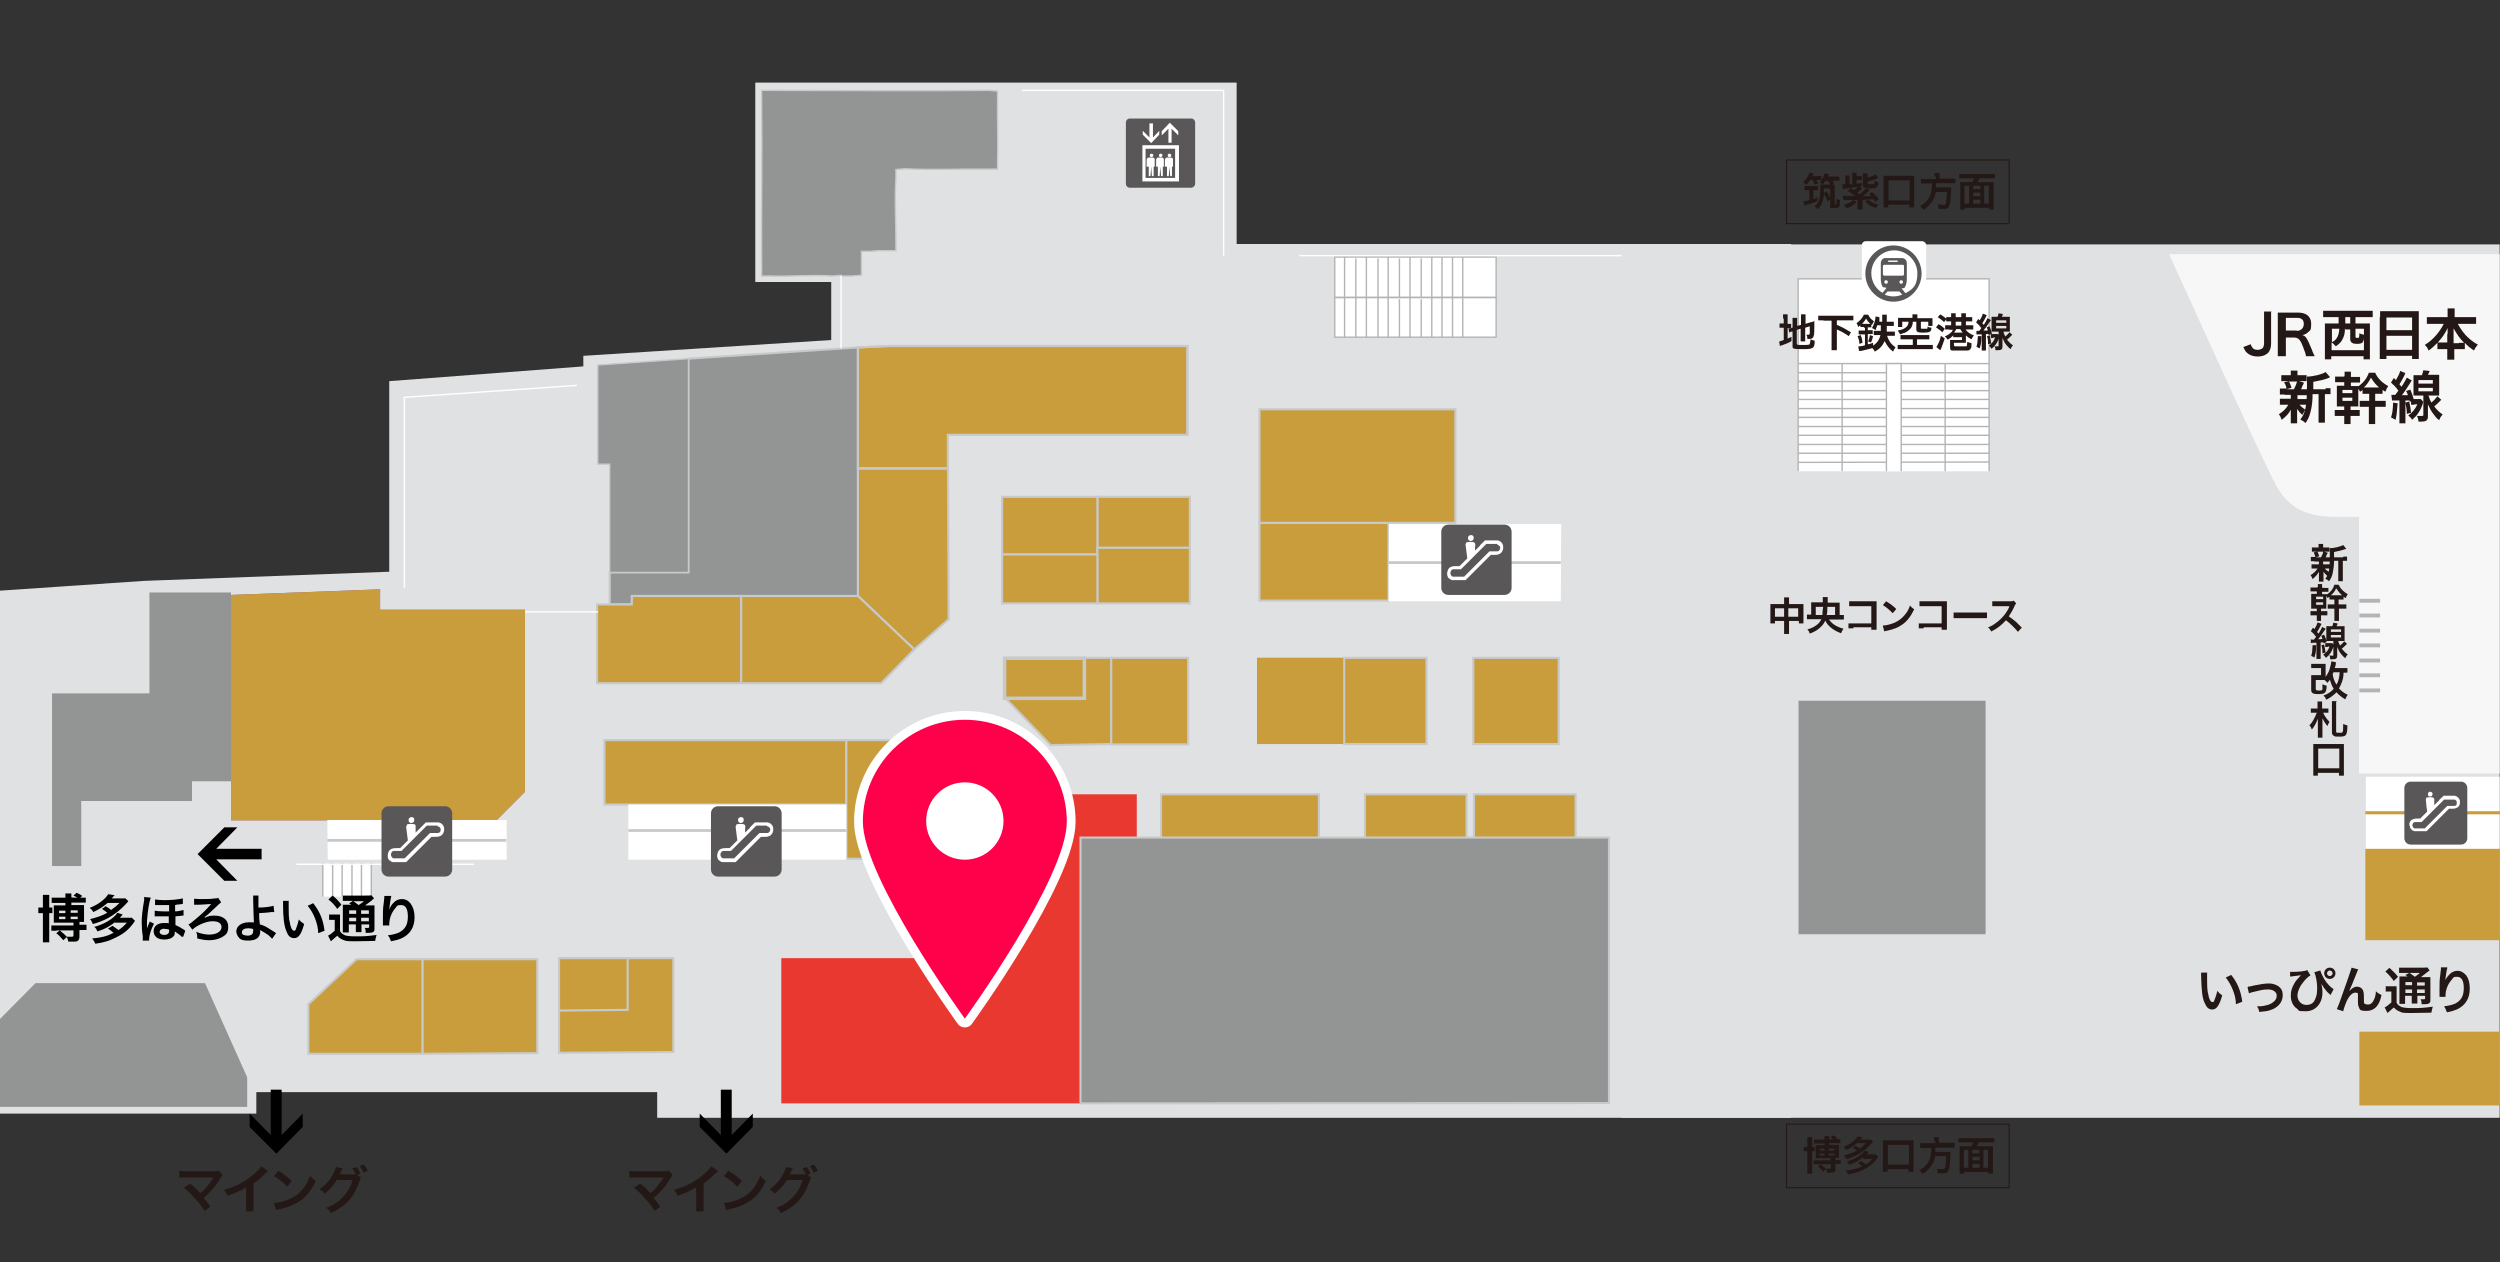 <?xml version="1.0" encoding="UTF-8"?>
<svg id="_ポインター_店名" xmlns="http://www.w3.org/2000/svg" xmlns:xlink="http://www.w3.org/1999/xlink" version="1.1" viewBox="0 0 711 359">
  <rect x="0" y="0" width="711" height="359" fill="#333333" stroke="none"/>
  <!-- Generator: Adobe Illustrator 29.2.1, SVG Export Plug-In . SVG Version: 2.1.0 Build 116)  -->
  <defs>
    <style>
      .st0, .st1, .st2, .st3, .st4, .st5, .st6, .st7 {
        fill: none;
      }

      .st1, .st2, .st8, .st9, .st10, .st6 {
        stroke: #c8c9ca;
      }

      .st1, .st8, .st9 {
        stroke-width: .6px;
      }

      .st2, .st11, .st4, .st7 {
        stroke-width: .4px;
      }

      .st3 {
        stroke: #231815;
        stroke-width: .3px;
      }

      .st8, .st10, .st12 {
        fill: #c99d3c;
      }

      .st11, .st4 {
        stroke: #b4b4b5;
      }

      .st11, .st13 {
        fill: #fff;
      }

      .st14 {
        fill: #895999;
      }

      .st15, .st9 {
        fill: #939494;
      }

      .st16 {
        clip-path: url(#clippath-1);
      }

      .st17 {
        fill: #231815;
      }

      .st5 {
        stroke-linecap: round;
        stroke-linejoin: round;
        stroke-width: 5px;
      }

      .st5, .st7 {
        stroke: #fff;
      }

      .st18 {
        fill: #dfe1e2;
      }

      .st19 {
        fill: #e8382f;
      }

      .st20 {
        fill: #f7f7f7;
      }

      .st6 {
        stroke-miterlimit: 10;
        stroke-width: .8px;
      }

      .st21 {
        fill: #b4b4b5;
      }

      .st22 {
        fill: #595757;
      }

      .st23 {
        clip-path: url(#clippath);
      }

      .st24 {
        fill: #ff004b;
      }
    </style>
    <clipPath id="clippath">
      <rect class="st0" width="710.9" height="359"/>
    </clipPath>
    <clipPath id="clippath-1">
      <rect class="st0" x="436.8" y="-9.2" width="419.1" height="368.2"/>
    </clipPath>
  </defs>
  <g class="st23">
    <g>
      <g>
        <polyline class="st18" points="-51.7 171.5 41 165.2 110.7 162.6 110.7 108.4 165.9 104.2 165.9 101.2 236.4 96.7 236.4 80.2 214.8 80.2 214.8 23.5 351.7 23.5 351.7 69.4 509.4 69.4 509.4 317.9 186.9 317.9 186.9 310.6 72.9 310.6 72.9 316.7 -46.5 316.7"/>
        <rect class="st13" x="379.6" y="73.1" width="45.9" height="22.9"/>
        <rect class="st12" x="358.2" y="148.7" width="36.7" height="22.1"/>
        <rect class="st1" x="358.2" y="148.7" width="36.7" height="22.1"/>
        <rect class="st12" x="358.2" y="116.4" width="55.7" height="32.3"/>
        <rect class="st1" x="358.2" y="116.4" width="55.7" height="32.3"/>
        <polyline class="st14" points="65.7 169.2 65.7 233.3 141.2 233.3 149.3 225.2 149.3 173.4 108.1 173.4 108.1 167.6 65.7 169.2"/>
        <polygon class="st12" points="65.7 169.2 65.7 233.3 141.2 233.3 149.3 225.2 149.3 173.4 108.1 173.4 108.1 167.6 65.7 169.2"/>
        <polygon class="st13" points="395 149 444 149 443.9 171 394.9 171 395 149"/>
        <path class="st15" d="M239.2,78.3l-2.5.2c-5.9-.4-11.8.2-17.7,0h-2.4v-2.5c-.1-15.9.2-31.9,0-47.8v-2.5h2.5c20.7,0,41.5.2,62.1,0l2.5.2v2.4c-.1,5.9.2,11.6,0,17.4v2.4h-2.6c-7.8-.1-15.7.3-23.7-.1l-2.6.2v2.5c-.4,5.9,0,12.1,0,18v2.6h-5c0,0-2.4.2-2.4.2h-2.4v6.8l-2.8.2h-2.8"/>
        <path class="st2" d="M239.2,78.3l-2.5.2c-5.9-.4-11.8.2-17.7,0h-2.4v-2.5c-.1-15.9.2-31.9,0-47.8v-2.5h2.5c20.7,0,41.5.2,62.1,0l2.5.2v2.4c-.1,5.9.2,11.6,0,17.4v2.4h-2.6c-7.8-.1-15.7.3-23.7-.1l-2.6.2v2.5c-.4,5.9,0,12.1,0,18v2.6h-5c0,0-2.4.2-2.4.2h-2.4v6.8l-2.8.2h-2.8c0,0,0,0,0,0l-.2-.2Z"/>
        <polyline class="st15" points="173.4 171.9 173.4 162.8 195.8 162.8 195.8 102 244 98.8 244 169.5 179.7 169.5 179.7 171.9 173.4 171.9"/>
        <polyline class="st1" points="173.4 171.9 173.4 162.8 195.8 162.8 195.8 102 244 98.8 244 169.5 179.7 169.5 179.7 171.9 173.4 171.9"/>
        <rect class="st14" x="357.5" y="187.1" width="24.9" height="24.5"/>
        <rect class="st12" x="357.5" y="187.1" width="24.9" height="24.5"/>
        <rect class="st12" x="382.3" y="187.1" width="23.4" height="24.5"/>
        <rect class="st1" x="382.3" y="187.1" width="23.4" height="24.5"/>
        <rect class="st12" x="419" y="187.1" width="24.3" height="24.5"/>
        <rect class="st1" x="419" y="187.1" width="24.3" height="24.5"/>
        <rect class="st12" x="316" y="187.1" width="21.9" height="24.6"/>
        <rect class="st1" x="316" y="187.1" width="21.9" height="24.6"/>
        <rect class="st12" x="312.1" y="141.3" width="26.3" height="14.5"/>
        <rect class="st1" x="312.1" y="141.3" width="26.3" height="14.5"/>
        <polyline class="st12" points="312.1 155.8 312.1 141.3 285 141.3 285 157.7 312.1 157.7 312.1 155.8"/>
        <polygon class="st1" points="312.1 155.8 312.1 141.3 285 141.3 285 157.7 312.1 157.7 312.1 155.8"/>
        <polyline class="st12" points="312.1 157.7 312.1 171.6 338.4 171.6 338.4 155.8 312.1 155.8 312.1 157.7"/>
        <polygon class="st1" points="312.1 157.7 312.1 171.6 338.4 171.6 338.4 155.8 312.1 155.8 312.1 157.7"/>
        <polyline class="st12" points="244 169.5 260 184.7 269.8 176.1 269.6 133.2 244 133.2 244 169.5"/>
        <polygon class="st8" points="244 169.5 260 184.7 269.8 176.1 269.6 133.2 244 133.2 244 169.5"/>
        <polyline class="st8" points="252.8 98.4 244 98.8 244 133.2 269.6 133.2 269.6 123.7 337.7 123.7 337.7 98.4 252.8 98.4"/>
        <polygon class="st1" points="252.8 98.4 244 98.8 244 133.2 269.6 133.2 269.6 123.7 337.7 123.7 337.7 98.4 252.8 98.4"/>
        <polyline class="st12" points="179.7 169.5 179.7 171.9 169.8 171.9 169.8 194.3 210.8 194.3 210.8 169.5 179.7 169.5"/>
        <polygon class="st1" points="179.7 169.5 179.7 171.9 169.8 171.9 169.8 194.3 210.8 194.3 210.8 169.5 179.7 169.5"/>
        <polyline class="st19" points="260 184.7 250.6 194.3 210.8 194.3 210.8 169.5 244 169.5 260 184.7"/>
        <polygon class="st8" points="260 184.7 250.6 194.3 210.8 194.3 210.8 169.5 244 169.5 260 184.7"/>
        <rect class="st12" x="171.9" y="210.5" width="68.8" height="18.3"/>
        <rect class="st1" x="171.9" y="210.5" width="68.8" height="18.3"/>
        <polyline class="st12" points="240.7 231.1 240.7 244.2 257.8 244.3 269.1 233.4 269.2 210.5 240.7 210.5 240.7 231.1"/>
        <polygon class="st1" points="240.7 231.1 240.7 244.2 257.8 244.3 269.1 233.4 269.2 210.5 240.7 210.5 240.7 231.1"/>
        <polyline class="st12" points="288.7 262.8 307.6 262.8 288.7 262.8 288.7 248.4 301.4 235.6 307.6 235.6 307.6 262.8"/>
        <polyline class="st8" points="288.7 262.8 307.6 262.8 288.7 262.8 288.7 248.4 301.4 235.6 307.6 235.6 307.6 262.8"/>
        <polyline class="st12" points="101.4 272.8 120.2 272.8 120.2 299.7 87.7 299.7 87.7 285.6 101.4 272.8"/>
        <polygon class="st1" points="101.4 272.8 120.2 272.8 120.2 299.7 87.7 299.7 87.7 285.6 101.4 272.8"/>
        <polyline class="st12" points="120.2 272.8 120.2 299.7 152.8 299.5 152.8 272.8 120.2 272.8"/>
        <polygon class="st1" points="120.2 272.8 120.2 299.7 152.8 299.5 152.8 272.8 120.2 272.8"/>
        <polygon class="st18" points="222.5 272.8 222 314.3 257.8 314.1 257.8 272.8 222.5 272.8"/>
        <polyline class="st12" points="316 187.1 316 211.6 298.8 211.9 286.1 198.7 308.3 198.7 308.3 187.1 316 187.1"/>
        <polygon class="st1" points="316 187.1 316 211.6 298.8 211.9 286.1 198.7 308.3 198.7 308.3 187.1 316 187.1"/>
        <rect class="st14" x="285.7" y="187.2" width="22.7" height="11.4"/>
        <rect class="st10" x="285.7" y="187.2" width="22.7" height="11.4"/>
        <rect class="st12" x="285" y="157.7" width="27.1" height="13.9"/>
        <rect class="st8" x="285" y="157.7" width="27.1" height="13.9"/>
        <path class="st6" d="M443.9,160h-49"/>
        <polyline class="st15" points="170 103.8 170 132 173.4 132 173.4 162.8 195.8 162.8 195.8 102 170 103.8"/>
        <polyline class="st2" points="170 103.8 170 132 173.4 132 173.4 162.8 195.8 162.8 195.8 102 170 103.8"/>
        <rect class="st13" x="178.7" y="228.8" width="62" height="15.7"/>
        <line class="st4" x1="407.2" y1="84.7" x2="407.2" y2="73"/>
        <line class="st4" x1="404.2" y1="84.7" x2="404.2" y2="73.5"/>
        <line class="st4" x1="416" y1="84.6" x2="416" y2="73.1"/>
        <line class="st4" x1="413.1" y1="84.6" x2="413.1" y2="73.1"/>
        <line class="st4" x1="410.1" y1="84.6" x2="410.1" y2="73.1"/>
        <rect class="st4" x="379.6" y="73.1" width="45.9" height="11.5"/>
        <line class="st4" x1="407.2" y1="96.1" x2="407.2" y2="84.5"/>
        <line class="st4" x1="404.2" y1="96" x2="404.2" y2="85.1"/>
        <line class="st4" x1="401" y1="84.7" x2="401" y2="73"/>
        <line class="st4" x1="398" y1="84.7" x2="398" y2="73.5"/>
        <line class="st4" x1="401" y1="96.1" x2="401" y2="84.5"/>
        <line class="st4" x1="398" y1="96" x2="398" y2="85.1"/>
        <line class="st4" x1="394.8" y1="84.7" x2="394.8" y2="73"/>
        <line class="st4" x1="391.9" y1="84.7" x2="391.9" y2="73.5"/>
        <line class="st4" x1="394.8" y1="96.1" x2="394.8" y2="84.5"/>
        <line class="st4" x1="391.9" y1="96" x2="391.9" y2="84.7"/>
        <line class="st4" x1="388.6" y1="84.7" x2="388.6" y2="73"/>
        <line class="st4" x1="385.6" y1="84.7" x2="385.6" y2="73.5"/>
        <line class="st4" x1="388.6" y1="96.1" x2="388.6" y2="84.5"/>
        <line class="st4" x1="385.6" y1="96" x2="385.6" y2="84.4"/>
        <line class="st4" x1="382.4" y1="84.7" x2="382.4" y2="73"/>
        <line class="st4" x1="382.4" y1="96.1" x2="382.4" y2="84.5"/>
        <line class="st4" x1="416" y1="96" x2="416" y2="84.6"/>
        <line class="st4" x1="413.1" y1="96" x2="413.1" y2="84.6"/>
        <line class="st4" x1="410.1" y1="96" x2="410.1" y2="84.6"/>
        <rect class="st4" x="379.6" y="84.6" width="45.9" height="11.3"/>
        <line class="st7" x1="507.6" y1="72.7" x2="369.5" y2="72.7"/>
        <line class="st7" x1="149.3" y1="174" x2="170.1" y2="174"/>
        <polyline class="st7" points="164.1 109.6 115 113 115 167.2"/>
        <line class="st7" x1="239.2" y1="78.4" x2="239.2" y2="99.1"/>
        <polyline class="st7" points="348 72.7 348 25.7 290.7 25.7"/>
        <path class="st6" d="M178.7,236.2h62"/>
        <path class="st6" d="M93.1,239h50.9"/>
        <g>
          <path class="st22" d="M220.3,229.3c1.1,0,2,.9,2,2v16c0,1.1-.9,2-2,2h-16.1c-1.1,0-2-.9-2-2v-16c0-1.1.9-2,2-2h16.1"/>
          <path class="st13" d="M210.4,232.5c-.3.1-.5.3-.5.6s0,.6.3.8c.2.2.4.2.7.1.3,0,.5-.2.6-.6v-.4c0-.3-.2-.5-.5-.6h-.6Z"/>
          <path class="st13" d="M213.3,235.4l-1.4,1.4v-.8c.1-.8.1-.9,0-1.2,0-.2-.2-.3-.4-.4-.3-.1-1.5-.1-1.8,0h-.2c-.1.2-.2.5-.3.7q0,.2.3,2.4l.2,1.5-1.1,1.1-1.1,1.1h-.9q-.9,0-1.2.1c-.4.1-.6.2-.9.5-.2.2-.2.3-.3.5-.2.5-.3,1-.2,1.5.1.4.2.7.5.9s.5.4.9.5h3.8l3.6-3.6,3.6-3.6h.9c.8,0,.9,0,1.1-.1.9-.2,1.3-.8,1.5-1.6v-.9c-.2-.8-.7-1.3-1.5-1.5h-3.7l-1.4,1.4h0ZM218.2,235c.3,0,.6.3.8.6.1.3.1.4,0,.6-.1.4-.3.6-.7.7h-2.3l-3.6,3.6-3.6,3.6h-3.3c-.6-.4-.8-1.1-.4-1.7.1-.2.3-.3.5-.4h2.3l3.6-3.6,3.6-3.6h3v.2Z"/>
        </g>
        <g>
          <path class="st22" d="M427.9,149.2c1.1,0,2,.9,2,2v16c0,1.1-.9,2-2,2h-16c-1.1,0-2-.9-2-2v-16c0-1.1.9-2,2-2h16"/>
          <path class="st13" d="M418,152.3c-.3.1-.5.3-.5.6s0,.6.3.8c.2.2.5.2.7.1.3,0,.5-.2.6-.6v-.4c0-.3-.2-.5-.5-.6h-.6Z"/>
          <path class="st13" d="M420.9,155.2c-.8.8-1.4,1.4-1.4,1.4v-.8c.1-.8.1-.9,0-1.2,0-.2-.2-.3-.4-.4-.3-.1-1.5-.1-1.8,0h-.2c-.1.2-.3.5-.3.7s0,.2.3,2.4l.2,1.5-1.1,1.1-1.1,1.1h-.9q-.9,0-1.2.1c-.4.1-.6.2-.9.5-.2.2-.2.3-.3.5-.2.5-.3,1-.2,1.5.1.4.2.7.5.9s.5.4.9.5h3.8l3.6-3.6,3.6-3.6h.9c.8,0,.9,0,1.1-.1.9-.2,1.3-.8,1.5-1.6v-.9c-.2-.8-.7-1.3-1.5-1.5h-3.7l-1.4,1.4h0ZM425.8,154.9c.3,0,.6.3.8.6.1.3.1.4,0,.6-.1.4-.3.6-.7.7h-2.3l-3.6,3.6-3.6,3.6h-3.3c-.6-.4-.8-1.1-.4-1.7.1-.2.3-.3.5-.4h2.3l3.6-3.6,3.6-3.6h3.1v.2Z"/>
        </g>
        <g>
          <path class="st22" d="M321.4,53.4c-.7,0-1.2-.5-1.2-1.2v-17.3c0-.7.5-1.2,1.2-1.2h17.3c.7,0,1.2.5,1.2,1.2v17.3c0,.7-.6,1.2-1.2,1.2h-17.3Z"/>
          <g>
            <path class="st13" d="M324.9,41.3v10.3h10.4v-10.3h-10.4ZM334.2,50.6h-8.4v-8.3h8.4v8.3Z"/>
            <polygon class="st13" points="329.7 38.3 329.7 37.2 327.9 39.1 327.9 35.1 326.9 35.1 326.9 39.1 325 37.2 325 38.3 327.4 40.7 329.7 38.3"/>
            <polygon class="st13" points="332.3 36.6 332.3 40.6 333.2 40.6 333.2 36.6 335.1 38.5 335.1 37.3 332.7 34.9 330.4 37.3 330.4 38.5 332.3 36.6"/>
            <path class="st13" d="M326.4,47.4h.3v2.7h.5l.2-2.7h0l.2,2.7h.5v-2.7h.3v-1.8c.1-.4-.1-.7-.5-.8h-1.2c-.4,0-.6.4-.6.8v1.8c.1,0,0,0,0,0h.3Z"/>
            <path class="st13" d="M327.5,44.7c.2,0,.5-.2.5-.5s-.2-.5-.5-.5-.5.2-.5.5.2.5.5.5Z"/>
            <path class="st13" d="M329,47.4h.3v2.7h.5l.2-2.7h0l.2,2.7h.5v-2.7h.3v-1.8c.1-.4-.1-.7-.5-.8h-1.1c-.4,0-.6.4-.6.8v1.8s0,0,0,0h.2Z"/>
            <path class="st13" d="M330.1,44.7c.2,0,.5-.2.5-.5s-.2-.5-.5-.5-.5.2-.5.5.2.5.5.5Z"/>
            <path class="st13" d="M331.6,47.4h.3v2.7h.5l.2-2.7h0l.2,2.7h.5v-2.7h.3v-1.8c.1-.4-.1-.7-.5-.8h-1.2c-.4,0-.6.4-.6.8v1.8c0,0,.1,0,.1,0h.2Z"/>
            <path class="st13" d="M332.6,44.7c.3,0,.5-.2.5-.5s-.2-.5-.5-.5-.5.2-.5.5.2.5.5.5Z"/>
          </g>
        </g>
        <g class="st16">
          <g>
            <polygon class="st18" points="842.3 317.9 875 317.9 1240.1 317.9 1239.9 86.6 1183.8 86.6 1183.8 94.3 1132.7 94.3 1132.7 86.6 884.7 86.6 846.1 86.6 846.1 11.2 718.2 11.2 718.2 49.9 718.2 69.5 461.2 69.5 461.2 317.9 671.8 317.9 842.3 317.9"/>
            <rect class="st13" x="511.4" y="79.3" width="54.3" height="54.7"/>
            <polyline class="st11" points="511.4 134 511.4 79.3 565.7 79.3 565.7 134"/>
            <line class="st4" x1="565.7" y1="131.4" x2="511.4" y2="131.5"/>
            <line class="st4" x1="565.7" y1="128.9" x2="511.4" y2="128.9"/>
            <line class="st4" x1="565.7" y1="126.4" x2="511.4" y2="126.4"/>
            <line class="st4" x1="565.7" y1="123.8" x2="511.4" y2="123.8"/>
            <line class="st4" x1="565.7" y1="118.7" x2="511.4" y2="118.7"/>
            <line class="st4" x1="565.7" y1="116.2" x2="511.4" y2="116.2"/>
            <line class="st4" x1="565.7" y1="113.6" x2="511.4" y2="113.6"/>
            <line class="st4" x1="565.7" y1="111.1" x2="511.4" y2="111.1"/>
            <line class="st4" x1="565.7" y1="108.5" x2="511.4" y2="108.5"/>
            <line class="st4" x1="565.7" y1="106" x2="511.4" y2="106"/>
            <line class="st4" x1="565.7" y1="103.4" x2="511.4" y2="103.4"/>
            <line class="st4" x1="523.9" y1="134" x2="523.9" y2="103.4"/>
            <line class="st4" x1="553.2" y1="134" x2="553.2" y2="103.4"/>
            <line class="st4" x1="565.6" y1="121.3" x2="511.3" y2="121.3"/>
            <polyline class="st11" points="540.7 134 540.7 103.4 536.5 103.4 536.5 134"/>
            <rect class="st12" x="672.7" y="221" width="96.2" height="46.4"/>
            <g>
              <rect class="st13" x="672.7" y="231.6" width="39.4" height="9.8"/>
              <rect class="st13" x="672.7" y="220.9" width="39.4" height="9.8"/>
            </g>
            <path class="st20" d="M843.4,220h-172.5v-73h-5.6c-2.3,0-5.7,0-9-1.1s-6.6-3.4-9-7.9c-2.7-5.1-10.3-21.5-17.2-36.7s-13.2-29-13.2-29h103.6V13.3h122.9v206.7Z"/>
            <rect class="st15" x="511.5" y="199.3" width="53.2" height="66.4"/>
            <rect class="st12" x="671" y="293.4" width="170.5" height="21"/>
            <g>
              <rect class="st21" x="671" y="170.3" width="5.9" height="1.1"/>
              <rect class="st21" x="671" y="174.5" width="5.9" height="1.1"/>
              <rect class="st21" x="671" y="178.8" width="5.9" height="1.1"/>
              <rect class="st21" x="671" y="183" width="5.9" height="1.1"/>
              <rect class="st21" x="671" y="187.3" width="5.9" height="1.1"/>
              <rect class="st21" x="671" y="191.5" width="5.9" height="1.1"/>
              <rect class="st21" x="671" y="195.8" width="5.9" height="1.1"/>
            </g>
            <g>
              <g>
                <path class="st17" d="M514,324.5v-1.1h1.4v2.8h.7v1.2h-.7v6.4h-1.4v-6.4h-1v-1.2h1v-1.6h0ZM517,331.1h-1.2v-1.1h4.8v-.6h-4.2v-3.7h2.5v-.5h-3v-1.1h3v-1h1.3v.9h1.3c-.2-.1-.4-.2-.9-.5l.7-.6c.5.2.8.4,1.2.7l-.4.4h1.3v1.1h-3.2v.5h2.8v3.7h-1v.6h1.5v1.1h-1.5v1.4c0,.5,0,.8-.4.9-.3.1-.5.2-1.2.2h-.8c0-.4,0-.6-.3-1l-.8.7c-.6-.7-.9-1-1.5-1.5l.8-.6h-.8ZM517.5,326.7v.5h1.4v-.5h-1.4ZM517.5,328.1v.5h1.4v-.5h-1.4ZM517.8,331.1c.7.6.9.8,1.5,1.3h1c.3,0,.4,0,.4-.2v-1.1h-2.9ZM520.1,327.2h1.6v-.5h-1.6v.5ZM520.1,328.6h1.6v-.5h-1.6v.5Z"/>
                <path class="st17" d="M527.7,325.8c.5.3.8.5,1.2.8.9-.6,1.3-1,1.8-1.5h-2.6c-1,.9-1.9,1.5-3.1,2-.2-.4-.4-.6-.7-.9,1.2-.5,2.2-1.1,3-1.8.5-.5.8-.8,1-1.2l1.4.2c-.3.3-.3.4-.6.7h3l.6.6c-.7.8-1,1.1-1.4,1.5-1.8,1.7-3.7,2.8-6.3,3.5,0-.4-.3-.7-.6-1.1,1.5-.4,2.7-.8,3.7-1.4-.3-.3-.7-.5-1.2-.8l.9-.6h-.1ZM529.8,329.2c-.8.6-1.2.8-1.8,1.2-.8.4-1.3.6-2.1.9-.2-.5-.3-.7-.7-1,2.2-.5,4.3-1.8,5.1-3.1l1.2.4c-.3.3-.3.4-.6.7h2.6l.7.7q-.2.2-.4.5c-1,1.4-2.1,2.3-3.9,3.2-1.3.6-2.4,1-4.3,1.3-.2-.5-.3-.7-.7-1.1,2-.2,3.4-.6,4.7-1.2-.4-.4-.7-.6-1.2-.9l1-.6c.6.4.8.6,1.3,1,.7-.4,1.1-.8,1.8-1.6h-2.6v-.4Z"/>
                <path class="st17" d="M535.5,333.3v-9h8.7v9h-1.4v-.8h-6v.8h-1.4.1ZM536.9,331.2h6v-5.6h-6v5.6Z"/>
                <path class="st17" d="M550,324.3v-.9h1.4v1.6h4.5v1.4h-5.5v1.2h4.3v.9c0,1.7-.2,3.1-.4,3.9-.3,1.1-.6,1.3-1.7,1.3h-1.5c0-.5,0-.9-.3-1.3.7.1,1.2.1,1.7.1s.6-.1.8-.9c0-.7.2-1.4.2-2.8h-3.1c-.5,2.2-1.5,3.7-3.6,5.1-.3-.5-.5-.7-.9-1.1,1-.6,1.5-1,2-1.6,1-1.1,1.3-2.5,1.4-4.7h-3.2v-1.4h4.3v-.7h-.4Z"/>
                <path class="st17" d="M560.7,326c.2-.4.4-.7.5-1.1h-4.2v-1.2h10.2v1.2h-4.5c0,.4-.3.8-.5,1.1h4.6v7.8h-1.3v-.5h-6.9v.5h-1.3v-7.8h3.4ZM559.8,327h-1.3v5.1h1.3v-5.1ZM560.9,328h2v-1h-2v1ZM563,329h-2v1h2v-1ZM563,332.1v-1.1h-2v1.1h2ZM564.1,332.1h1.3v-5.1h-1.3v5.1Z"/>
              </g>
              <rect class="st3" x="508.1" y="319.7" width="63.3" height="18.1"/>
            </g>
            <g>
              <path class="st17" d="M514.8,51.2c-.4.6-.6.9-1.1,1.4-.4-.4-.5-.5-.9-.8.5-.5.8-.8,1.1-1.2.3-.5.5-.9.7-1.5l1.2.2c-.2.4-.2.5-.4.8h2.6v1.1h-1.4c.2.3.3.6.5,1l-1.1.3c0-.5-.3-.9-.5-1.3h-.7ZM514.2,54.1h-1v-1.2h3.8v1.2h-1.3v2.5c.4,0,.6-.2,1.2-.5v1.1c-1.1.5-1.9.7-2.9,1-.4,0-.5.2-.8.3l-.3-1.3c.5,0,.8,0,1.7-.3v-2.8h-.4ZM519.7,57.4c-.2-.9-.5-1.5-1-2.3,0,1-.2,1.7-.4,2.3-.3.9-.7,1.5-1.3,2.1-.4-.4-.6-.5-1-.8.7-.5,1-1,1.3-1.7.3-.8.4-2,.4-3.5s0-.7,0-1h4.1v5.5q0,.2.2.2c.2,0,.3,0,.3-.2v-1.5c.4.2.6.3,1,.4,0,2.1-.2,2.3-1.6,2.3s-1.2,0-1.2-.8v-1.7l-.8.6h0ZM519.2,51.3c-.3.5-.4.7-.8,1.2-.3-.3-.5-.4-.9-.6.5-.5.7-.9,1-1.4.2-.4.3-.7.4-1.2l1.2.2c0,.3-.2.6-.3.7h3.3v1.2h-1.9c.2.3.3.5.4.9l-1.1.3c0-.4-.3-.8-.5-1.1h-.8v-.2ZM520.5,53.6h-1.8v1.3l.8-.5c.5.7.8,1.3,1,2v-2.8h0Z"/>
              <path class="st17" d="M531.8,54s-.3.3-.5.5c-.5.5-1.1.9-1.6,1.3,1,0,1.8,0,2.5,0-.2-.2-.3-.3-.6-.6l.8-.6c.7.6,1.3,1.2,1.9,2l-1,.8c-.2-.3-.3-.5-.4-.7-1,0-2.1,0-3.2.2v2.7h-1.4v-2.7h-4l-.2-1.2h3.5c-1-.7-1.5-1.1-2.2-1.4l1-.8c.5.3.6.4.9.6.4-.3.7-.7,1-1-1.2.2-2.2.4-3.7.6h-.5l-.2-1.3h.9v-2.5h1.2v2.5h.8v-3.3h1.2v1h1.5v1.1h-1.5v1c.5,0,.8,0,1.5-.2v1h-.6c0,0,.7.6.7.6-.6.6-.9.8-1.4,1.2.2.2.3.2.6.5.8-.6,1.3-1.1,1.9-1.8l1.1.6h0ZM528,57.5c-.8.8-1.6,1.3-2.8,1.8-.3-.5-.4-.6-.8-1,1.2-.4,2-.8,2.6-1.4l1,.5h0ZM531.1,52.1c0,.3,0,.3.9.3s1,0,1.1-.2v-.8c.4.2.6.3,1.1.4,0,.8-.2,1.2-.4,1.4-.3.3-.8.4-2,.4s-2-.2-2-.8v-3.5h1.3v1.2c.9-.2,1.6-.5,2.3-.9l.8,1c-1.1.5-1.8.7-3,1v.7h0v-.2ZM531.4,56.8c.8.8,1.5,1.1,2.8,1.4-.4.4-.6.7-.7,1-1.3-.5-1.9-.8-3-1.9l1-.6h0Z"/>
              <path class="st17" d="M535.7,59v-9h8.7v9h-1.4v-.8h-6v.8h-1.4.1ZM537.1,57h6v-5.7h-6v5.7Z"/>
              <path class="st17" d="M550.2,50.1v-.9h1.4v1.6h4.5v1.3h-5.5v1.2h4.3v.9c0,1.7-.2,3.1-.4,3.9-.3,1.1-.6,1.3-1.7,1.3h-1.5c0-.5,0-.9-.3-1.3.7,0,1.2.2,1.7.2s.6,0,.8-.9c0-.7.2-1.4.2-2.8h-3.1c-.5,2.2-1.5,3.7-3.6,5.1-.3-.5-.5-.7-.9-1.1,1-.6,1.5-1,2-1.7,1-1.2,1.3-2.5,1.4-4.7h-3.2v-1.3h4.3v-.7h-.4Z"/>
              <path class="st17" d="M560.9,51.8c.2-.3.4-.7.5-1.1h-4.2v-1.2h10.2v1.2h-4.5c0,.4-.3.8-.5,1.1h4.6v7.8h-1.3v-.5h-6.9v.5h-1.3v-7.8h3.4ZM560,52.8h-1.3v5.1h1.3v-5.1ZM561.2,53.8h2v-1h-2v1ZM563.2,54.8h-2v1h2v-1ZM563.2,57.9v-1.1h-2v1.1h2ZM564.3,57.9h1.3v-5.1h-1.3v5.1Z"/>
            </g>
            <rect class="st3" x="508.1" y="45.5" width="63.3" height="18.1"/>
            <g>
              <path class="st17" d="M627.7,276.5c0,.5,0,1.2,0,2.2s0,3,.3,3.9c.2,1.5.7,2.4,1.2,2.4s.4-.2.6-.6c.3-.8.6-1.6.8-2.6.5.6.7.8,1.4,1.3-.8,2.8-1.6,4-2.8,4s-1.7-.7-2.3-2.1-.8-3.5-.9-7.5v-.9h2-.2ZM634.5,277.2c1.8,2.2,2.8,4.6,3.2,7.7l-1.8.7c0-1.4-.4-2.9-.9-4.1-.5-1.3-1.2-2.5-2-3.5l1.5-.7h0Z"/>
              <path class="st17" d="M639.4,280.6c.3,0,.8-.1,1.5-.3,2-.4,3.2-.6,4.4-.6s2.7.5,3.4,1.5c.4.5.5,1.1.5,1.9,0,1.9-1.3,3.5-3.6,4.2-.9.3-1.2.3-3.1.5,0-.7-.3-1-.6-1.6h.2c.5,0,1.3,0,2-.2,1.1-.2,1.8-.5,2.4-1,.7-.5,1-1.1,1-1.9s-.8-1.7-2.4-1.7-2.1.2-3.8.6c-.9.2-1.2.3-1.7.5l-.4-1.7h0l.2-.2Z"/>
              <path class="st17" d="M651.4,276.4h.7c1.7,0,3.5-.2,4.1-.5l.9,1.5c-.7.4-1.2.9-1.8,1.6-1.2,1.4-1.9,2.9-1.9,4.2s1,2.6,2.5,2.6,2.2-.7,2.6-1.8c.4-.9.5-1.8.5-3.1s-.3-3.3-.8-4.4l1.7-.5c.2.8.7,1.7,1.2,2.6.7,1.1,1.8,2.3,2.6,2.7l-.9,1.7q0-.1-.3-.3c-.6-.5-1.1-1.1-1.6-1.8,0,0-.3-.5-.7-1.1.2,1,.3,1.5.3,2.5,0,3.1-2,5.3-4.7,5.3s-1.8-.2-2.5-.7c-1.1-.7-1.8-2.1-1.8-3.7s.4-2.4,1-3.5c.3-.6.9-1.3,1.5-1.9,0,0,0-.1.2-.2l.2-.2h-.4c-.6.1-.8.1-2.3.3h-.4v-1.7h0v.4ZM664.2,276.8c0,.9-.7,1.6-1.6,1.6s-1.6-.7-1.6-1.6.7-1.6,1.6-1.6,1.6.7,1.6,1.6ZM661.8,276.8c0,.5.4.8.8.8s.8-.4.8-.8-.4-.8-.8-.8-.8.4-.8.8Z"/>
              <path class="st17" d="M668.2,281.8l.3-.3c.5-.5,1.2-.9,1.8-.9s1.3.3,1.6.8.4,1,.4,2.6,0,1.3.3,1.5c.2.1.4.2.8.2.8,0,1.4-.5,1.8-1.5.3-.6.5-1.5.5-2.3.5.5.7.6,1.6,1.1-.6,3-2,4.5-4.2,4.5s-1.9-.4-2.3-1.2c-.2-.4-.2-.9-.2-1.6h0v-1.2c0-.5,0-.7,0-.9,0-.2-.4-.3-.7-.3-.8,0-1.6.7-2.3,2-.4.8-1,2.4-1.2,3.3l-1.8-.6c.2-.4.3-.8.8-2,2.2-6.1,3.3-9.4,3.4-9.8l1.9.5c-.2.4-.3.5-.7,1.6-.8,2.1-1.5,3.7-1.8,4.3h0v.2Z"/>
              <path class="st17" d="M678.4,280.5h3.2v4.7c.2.4.4.6.7.8.3.2.5.3.7.4.7.2,1.5.3,2.9.3,2.3,0,3.1,0,6-.4-.2.5-.3,1.1-.4,1.7-1.9,0-3.3.1-5.8.1s-2.6-.1-3.2-.4c-.7-.3-1.1-.5-1.7-1.2,0,.1-.2.2-.2.2-.3.3-.9.8-1.6,1.4l-.8-1.6c.5-.2,1.2-.8,1.9-1.4v-3.1h-1.6v-1.6h0ZM679.5,275.2c1,.9,1.8,1.7,2.5,2.6l-1.2,1.2c-.8-1.1-1.4-1.8-2.4-2.7l1.2-1.1h0ZM685.3,278.1q-.8-.5-1.2-.8l1.1-.6h-2.9v-1.5h6.4c.9,0,1.4,0,1.6-.1l.7.9c-.2.1-.3.2-.7.5-.6.5-1.3,1-1.8,1.4h2.7v6.1c0,.8,0,1.1-.3,1.3-.3.2-.6.3-1.5.3s-.4,0-.7,0c0-.6,0-.9-.3-1.4h1q.3,0,.3-.4v-.6h-2.2v2.2h-1.6v-2.2h-1.9v2.3h-1.6v-7.8h2.7l.2.4ZM684.1,279.3v.9h1.9v-.9h-1.9ZM684.1,282.4h1.9v-1h-1.9v1ZM685.3,276.7c.5.4.7.5,1.5,1.1q1-.7,1.4-1.1h-2.9ZM687.4,280.3h2.2v-.9h-2.2v.9ZM689.6,281.4h-2.2v1h2.2v-1Z"/>
              <path class="st17" d="M696,275.4c-.2.5-.2.9-.5,2.8,0,.6-.2,1.1-.2,1.4h0v-.3c0-.5.5-1.2.9-1.7.8-1,1.7-1.5,2.7-1.5s1.8.5,2.5,1.3c.7,1,1,2.1,1,3.8,0,2.8-1.3,4.8-3.7,5.9-.7.3-1.7.6-2.8.8-.3-.8-.4-1.1-.8-1.7,1.4-.2,2.3-.4,3.2-.8,1.7-.9,2.4-2.2,2.4-4.4s-.7-3.2-1.9-3.2-1,.2-1.5.8c-1.1,1.2-1.8,2.9-1.8,4.6v.3h-1.7v-2.3c0-1.2,0-2.8.2-3.8l.2-1.8v-.5h1.8c0,.1,0,.3,0,.3Z"/>
            </g>
            <g>
              <path class="st17" d="M645.9,88.7c0,.6,0,1.1,0,2v7c0,1.1-.3,2-.8,2.6-.7.7-1.7,1.1-3,1.1s-2.4-.4-3.2-1.2c-.4-.4-.5-.7-.9-1.5l2.1-.8c.2.7.5,1,.8,1.3.3.2.8.3,1.2.3s1.1-.2,1.4-.5c.2-.3.4-.7.4-1.4v-7c0-.9,0-1.4,0-2h2.4-.2Z"/>
              <path class="st17" d="M655.8,101.2c0-.4-.3-1.2-.8-2.5-.8-2.2-1.4-2.7-2.6-2.7h-2.3v3.2c0,.9,0,1.4,0,2.1h-2.3c0-.7,0-1.1,0-2v-8.4c0-.8,0-1.3,0-2h5.8c2.4,0,3.7,1.2,3.7,3.2s-.3,1.8-.8,2.3c-.4.4-.8.7-1.7.9,1,.3,1.3.8,2.8,4.4,0,.3.5,1.1.7,1.6h-2.6ZM653.2,94.1c.6,0,1.1-.2,1.5-.6.3-.3.5-.8.5-1.4,0-1.1-.6-1.7-1.9-1.7h-3.2v3.6h3.1Z"/>
              <path class="st17" d="M662.5,90.2h-1.8v-1.8h14.1v1.8h-4.9v1.8h4.1v10.2h-1.8v-.9h-9.2v.9h-1.8v-10.2h3.9v-1.8h-2.9.3ZM666.9,93.5c0,1.5-.3,2.2-.7,3s-.8,1.2-1.9,2c-.4-.5-.7-.8-1.2-1.1v2.2h9.2v-4.1.3c0,.6,0,.9-.2,1.2-.2.6-.7.8-1.8.8s-1.9-.3-1.9-1.4v-2.7h-1.4v-.2ZM663.2,93.5v3.8c.7-.3,1.1-.7,1.4-1.2.4-.6.6-1.3.7-2.6h-2.2,0ZM667,91.1v.9h1.4v-1.8h-1.4v.9ZM669.9,95.8q0,.3.5.3c.5,0,.6,0,.6-1.3.5.2.8.3,1.3.4v-1.7h-2.4v2.2h0Z"/>
              <path class="st17" d="M676.9,90.2v-1.7h11v13.6h-1.9v-.9h-7.3v.9h-1.9v-11.9h.1ZM678.7,93.9h7.3v-3.6h-7.3v3.6ZM678.7,99.5h7.3v-4h-7.3v4Z"/>
              <path class="st17" d="M692.1,92.1h-1.9v-1.9c.6,0,1.1,0,1.9,0h4v-2.5h2c0,.4,0,.9,0,1.4v1.1h4.2c.8,0,1.4,0,1.9,0v1.9h-5.2c.7,1.3,1.5,2.4,2.3,3.3,1.1,1.1,2.2,2,3.4,2.6-.5.6-.8,1-1.1,1.7-1-.7-1.7-1.2-2.6-2.2v1.8h-3v1.1c0,.7,0,1.4,0,1.9h-2c0-.6,0-1.2,0-1.9v-1.1h-2.8v-1.8c-.9.9-1.5,1.5-2.5,2.2-.3-.7-.5-1.1-1.1-1.6,2.3-1.4,4.2-3.6,5.4-6h-3.1,0ZM696.1,95.1c0-.5,0-1.1,0-1.8-.8,1.7-1.6,2.8-2.8,4.1h2.7v-2.4h0ZM699.4,97.5h1.4c-1.2-1.2-1.9-2.2-3-4.1,0,.6,0,1.3,0,1.7v2.5h1.5Z"/>
              <path class="st17" d="M649.8,112.2h-1.4v-1.7h1.9c-.2-.9-.4-1.3-.7-1.8l1.4-.3h-2.2v-1.7h2.7v-1.3h1.9v1.3h2.6v1.7h-2.1l1.3.4c0,0,0,.3-.2.6,0,0-.2.3-.3.6,0,.3-.2.4-.3.7h1.7v1.7h-2.7v1.1h2.6v1.6h-2c.5.6.9.9,1.6,1.4-.3.6-.5.9-.8,1.5-.8-.7-1-1-1.5-1.7v4.1h-1.8v-3.9c-.6,1.2-1.4,2-2.6,2.9-.2-.6-.4-1.1-.8-1.6,1.2-.7,2.1-1.6,2.7-2.7h-2.4v-1.7h3.1v-1.1h-1.7ZM651,108.5c.3.7.5,1,.7,1.8l-1.4.4h2.1c.4-.8.6-1.3.9-2.2,0,0-2.3,0-2.3,0ZM661.4,110.4h1.4v1.7h-1.6v8.1h-1.8v-8.1h-1.7c0,2-.2,3.6-.6,5.1-.3,1.2-.8,2.3-1.4,3.1-.6-.5-.9-.7-1.5-1,1.5-1.8,1.9-3.9,1.9-9.8s0-1.8,0-2.4c1.8,0,4.5-.7,5.3-1.3l1.3,1.5q-.2,0-.5.2c-1.2.5-2.2.7-4.3,1.1v2.1h3.5v-.3Z"/>
              <path class="st17" d="M666.8,107v-1.3h1.8c0,.4,0,.8,0,1.3v.2h2.6v1.6h-2.6v1h2.2c1.4-1,2.4-2.3,2.9-3.8h1.8c.7,1.6,1.9,2.8,3.7,3.8-.4.6-.5.9-.8,1.6-.4-.2-.5-.3-.8-.5v1.1h-2.1v2h3v1.7h-3v3.1c0,.7,0,1.3,0,1.8h-1.8v-4.9h-2.6v-1.7h2.7v-2h-1.9v-1.1c-.2.2-.3.3-.7.5-.2-.4-.3-.6-.5-.8v5h-2.2v1h2.6v1.7h-2.6v2.3h-1.8v-2.3h-2.7v-1.7h2.7v-1h-2.1v-5.9h2.1v-1h-2.6v-1.6h2.6v-.2h0ZM666.2,111.8h2.8v-.9h-2.8v.9ZM666.2,114h2.8v-.9h-2.8v.9ZM675.7,110.2h.9c-.9-.8-1.6-1.6-2.3-2.8-.6,1.2-1.1,1.9-2,2.8h3.5-.1Z"/>
              <path class="st17" d="M680,112.3h1.2c.4-.5.5-.7.9-1.2-.8-1.1-1.2-1.5-2.1-2.3l.8-1.3.6.6c.6-1,1.1-2,1.2-2.6l1.5.6c0,0-.2.3-.3.7-.4.8-.9,1.7-1.4,2.5.2.2.4.5.6.7.7-1.1,1.3-2.1,1.5-2.6l1.4.8c-.2.3-.3.5-.5.8-.9,1.5-1.5,2.3-2.3,3.4.9,0,1.3,0,1.7,0-.2-.6-.2-.7-.5-1.2l1.2-.4c.5,1.2.7,1.7,1,2.9l-1.2.6v-.4c-.4,0-.8,0-1.2,0v6.5h-1.7v-6.5h-.6c-.8,0-1.3,0-1.5,0l-.2-1.6h-.1ZM681.9,114.6c-.2,2.7-.3,3.5-.6,4.8l-1.3-.7c.4-1.2.5-1.9.6-4.2l1.3.2h0ZM685.2,114.3c.3,1.4.4,1.9.5,3.1l-1.2.3c0-1.3-.2-2-.4-3.2l1.1-.3h0ZM686.6,115.1h-.9v-1.6h2.8l.6.7q0,.2,0,.4c-.4,1.2-.7,1.9-1.3,2.8-.5.8-.9,1.2-1.8,2-.2-.4-.5-.8-1.1-1.2,1.2-.9,2-1.9,2.6-3.2h-.8ZM690.7,112.6c.2.7.4,1.2.8,1.9.7-.6,1.1-1,1.7-1.8l1.1,1c-.8.8-1.4,1.4-2,1.9.8,1,1.4,1.6,2.4,2.3-.4.4-.7.8-1,1.6-.8-.6-1.1-1-1.6-1.7-.7-.9-1-1.5-1.6-2.8,0,.9,0,1.6,0,2.1v1.4c0,1-.5,1.4-1.8,1.4s0,0,0,0h-.9c0-.7-.2-1.1-.4-1.6.5,0,.9,0,1.3,0s.5,0,.5-.4v-5.4h-2.8v-5.8h2.4c.2-.6.3-.9.4-1.4l1.8.2c-.2.5-.3.8-.5,1.1h3.2v5.9h-3.1ZM687.8,109.1h4.1v-1h-4.1v1ZM687.8,111.3h4.1v-1h-4.1v1Z"/>
            </g>
            <g>
              <path class="st17" d="M507.4,171.1v-1.2h1.4v1.9h4.1v5.5h-1.3v-.7h-2.8v3.7h-1.4v-3.7h-2.6v.7h-1.3v-5.5h3.9v-.7h0ZM504.8,173v2.4h2.6v-2.4h-2.6ZM511.4,175.4v-2.4h-2.8v2.4h2.8Z"/>
              <path class="st17" d="M520.1,176.1c.5.7,1,1.2,1.6,1.6.8.5,1.7.9,2.6,1.1-.3.4-.4.6-.7,1.3-1.1-.4-2.2-1-3-1.7-.7-.6-1.1-1.1-1.5-1.9-.4.9-.8,1.4-1.6,2.1-.8.7-1.5,1.1-2.8,1.6-.2-.6-.3-.8-.7-1.2,1.2-.3,1.9-.7,2.6-1.2.7-.5,1.1-1.1,1.4-1.7h-4.1v-1.3h1.2v-3.5h3.3v-1.5h1.4v1.6h3.4v3.5h1.2v1.3h-4.3ZM518.3,174.9c0-.6,0-1.2.2-2.3h-2.1v2.3h1.9,0ZM521.9,174.9v-2.3h-2.2c0,1.1,0,1.6-.2,2.3h2.4Z"/>
              <path class="st17" d="M527.1,178.7h-1.4v-1.4h6.5v-4.9h-6.3v-1.4h7.8v8.1h-1.5v-.7h-5.1v.3Z"/>
              <path class="st17" d="M535.5,177.9c1,0,2.3-.4,3.3-.8,1.4-.6,2.4-1.5,3.3-2.7.5-.7.8-1.3,1.1-2.2.4.5.6.7,1.2,1.1-1,2-2,3.4-3.5,4.4-1.1.8-2.5,1.3-4.3,1.7-.4,0-.5.1-.7.2l-.4-1.5h0v-.2ZM536.4,171c1.3.8,2,1.3,2.9,2.2l-1,1.2c-.9-.9-1.8-1.7-2.8-2.3l.9-1.1h0Z"/>
              <path class="st17" d="M547.1,178.7h-1.4v-1.4h6.5v-4.9h-6.3v-1.4h7.8v8.1h-1.5v-.7h-5.1v.3Z"/>
              <path class="st17" d="M555.5,174.2h9.6v1.6h-9.5v-1.6h0Z"/>
              <path class="st17" d="M573.9,179.7c-.9-1.1-2.2-2.4-3.4-3.3-1.3,1.4-2.5,2.4-4.2,3.2-.3-.6-.5-.8-.9-1.2.9-.3,1.4-.6,2.2-1.2,1.7-1.2,3-2.8,3.8-4.5v-.3h-4.8v-1.4h5.1c.6,0,.7,0,1-.2l.7.8c-.2.2-.2.3-.4.6-.5,1.2-1.1,2.2-1.7,3.1.7.5,1.3.9,2.1,1.6.2.2.7.7,1.6,1.6l-1.1,1.2h0Z"/>
            </g>
            <g>
              <path class="st17" d="M658.2,159.6h-1v-1.2h1.3c-.2-.6-.3-.9-.5-1.3l1-.2h-1.5v-1.2h1.9v-1h1.3v1h1.8v1.2h-1.5l1,.3s0,.2-.2.4,0,.3-.2.4c0,.2,0,.3-.2.5h1.2v1.2h-1.9v.8h1.9v1.2h-1.4c.3.4.6.6,1.2,1-.2.4-.4.6-.5,1.1-.6-.5-.7-.7-1.1-1.2v2.8h-1.3v-2.8c-.5.9-1,1.4-1.8,2.1-.2-.5-.3-.8-.6-1.1.8-.5,1.5-1.1,2-1.9h-1.7v-1.2h2.1v-.8h-1.3ZM659.1,156.9c.2.5.3.7.5,1.3l-1,.3h1.5c.3-.6.5-.9.6-1.6h-1.7.1ZM666.5,158.3h1v1.2h-1.2v5.8h-1.3v-5.8h-1.2c0,1.4-.2,2.6-.4,3.6-.2.9-.6,1.6-1,2.2-.5-.4-.6-.5-1.1-.7,1.1-1.3,1.3-2.8,1.3-7s0-1.3,0-1.7c1.3,0,3.2-.5,3.8-.9l.9,1.1c0,0-.2,0-.4.1-.9.3-1.6.5-3.1.8v1.5h2.5l.2-.2Z"/>
              <path class="st17" d="M659.2,167v-.9h1.2v1h0c0,.1.8.1.8.1h1v1.1h-1.8v.7h1.5c1-.7,1.7-1.6,2-2.7h1.2c.5,1.1,1.4,2,2.6,2.7-.3.4-.4.6-.6,1.1-.3-.2-.4-.2-.6-.4v.8h-1.4v1.4h2.2v1.2h-2.1v3.5h-1.3v-3.5h-1.9v-1.2h1.9v-1.4h-1.4v-.8c-.2.1-.2.2-.5.4-.2-.3-.2-.4-.4-.6v3.6h-1.5v.7h1.8v1.2h-1.8v1.6h-1.2v-1.6h-1.8v-1.2h1.8v-.7h-1.6v-4.2h1.6v-.7h-1.8v-1.1h1.8c0-.1.3-.1.3-.1ZM658.7,170.4h2v-.7h-2v.7ZM658.7,172h2v-.7h-2v.7ZM665.5,169.3h.6c-.7-.6-1.1-1.1-1.7-2-.4.9-.8,1.4-1.5,2h2.6Z"/>
              <path class="st17" d="M657.3,181.9h.8c.3-.4.4-.5.6-.8-.6-.8-.9-1.1-1.5-1.6l.6-1,.4.4c.5-.7.8-1.4.9-1.9l1.1.4c0,.1,0,.2-.2.5-.3.6-.6,1.2-1,1.8,0,.2.3.3.4.5.5-.8.9-1.5,1-1.9l1,.5c0,.2-.2.3-.4.6-.7,1.1-1.1,1.7-1.7,2.4.7,0,.9,0,1.2-.1q-.2-.5-.3-.9l.8-.3c.4.9.5,1.2.7,2.1l-.9.4v-.3h-.8v4.7h-1.2v-4.6h-.5c-.6,0-.9,0-1.1.1v-1.1h0,.2ZM658.7,183.6c0,2-.2,2.5-.5,3.4l-.9-.5c.3-.8.3-1.4.4-3h1c0,0,0,.1,0,.1ZM661,183.4c.2,1,.3,1.4.4,2.2l-.9.2c0-.9,0-1.4-.3-2.3l.8-.2h0ZM662,184h-.7v-1.1h2l.4.5v.3c-.3.9-.5,1.4-.9,2s-.6.8-1.3,1.4c-.2-.3-.4-.6-.8-.9.9-.6,1.5-1.3,1.8-2.3h-.5ZM665,182.2c0,.5.3.9.5,1.4.5-.4.8-.7,1.2-1.2l.8.7c-.6.6-1,1-1.5,1.4.6.7,1,1.2,1.7,1.6-.3.3-.5.6-.7,1.1-.5-.4-.8-.7-1.2-1.2-.5-.6-.7-1.1-1.1-2v2.5c0,.7-.3,1-1.3,1s0,0,0,0h-.7c0-.5,0-.8-.3-1.1.4,0,.7.1.9.1s.3,0,.3-.3v-3.9h-2v-4.2h1.7c.2-.4.2-.7.3-1l1.2.2c0,.4-.2.5-.3.8h2.3v4.2h-2.1.3ZM662.9,179.7h2.9v-.7h-2.9v.7ZM662.9,181.3h2.9v-.7h-2.9v.7Z"/>
              <path class="st17" d="M667.5,191.3h-1c0,1.3-.2,1.9-.5,2.8-.2.6-.5,1.1-.8,1.7.8.8,1.4,1.3,2.5,1.8-.3.4-.5.7-.7,1.3-1-.6-1.8-1.2-2.5-2-.8.8-1.7,1.5-2.9,2.1-.2-.5-.4-.8-.8-1.2,1.2-.4,2.1-1,2.9-1.9-.5-.8-.8-1.6-1.1-2.6q-.2.4-.7.9c-.3-.4-.6-.6-.8-.8h-2.5v2.6q0,.4.9.4t1-.3v-1.5c.4.2.7.3,1.2.4,0,1-.2,1.6-.4,1.9-.3.4-.9.5-2.1.5s-1.9-.2-1.9-1.2v-4.2h2.8v-2h-2.8v-1.2h4.1v3.7c.7-1,1.1-1.8,1.3-2.8.2-.6.3-1.2.3-1.6l1.3.2s0,.2,0,.5c0,.4-.2.8-.3,1.2h3.6v1.2h0ZM663.6,191.2c0,.2,0,.3-.2.5.2,1.2.5,2.1,1.1,3,.6-1,.8-2,.9-3.5h-1.8Z"/>
              <path class="st17" d="M660.7,202.7c.5,1.1,1,1.7,1.8,2.6-.2.3-.4.7-.6,1.2-.7-.9-1-1.4-1.4-2.2v5.5h-1.3v-5.4c-.5,1.3-1,2.2-1.7,3.1-.2-.5-.3-.8-.7-1.2.8-.8,1.5-2.1,2.1-3.6h-1.7v-1.2h1.9v-2h1.3v2h1.8v1.2h-1.7.2ZM664.4,199.6v8.5c0,.3.2.3,1,.3s.7,0,.8-.2c.2-.2.2-.6.2-2.3.5.2.7.3,1.2.4,0,1.8-.2,2.4-.5,2.8-.3.3-.8.4-1.8.4s-1.3,0-1.5-.2c-.4-.2-.6-.5-.6-1v-8.9h1.4l-.2.2Z"/>
              <path class="st17" d="M657.9,220.6v-9h8.7v9h-1.4v-.8h-6v.8h-1.4.1ZM659.3,218.5h6v-5.6h-6v5.6Z"/>
            </g>
            <g>
              <path class="st17" d="M507.1,90.7v-1.3h1.3v2.7h1v1.2h-1v3c.4-.2.6-.3,1.1-.5v1.2c-1,.6-1.6.8-2.7,1.2-.3,0-.4.2-.6.2l-.2-1.3c.3,0,.7-.2,1.3-.4v-3.5h-1.2v-1.2h1.2v-1.4h-.2ZM511.1,97.8c0,.2,0,.3.3.3h1.5c1.3,0,1.7,0,1.8-.3,0-.2.2-.6.2-1.3.4.2.8.3,1.2.4,0,2.2-.4,2.4-3.5,2.4s-2.8-.2-2.8-1.2v-3.8h-.2c-.3,0-.5.2-.7.3l-.3-1.2c.3,0,.7,0,1.1-.2h.1v-2.8h1.3v2.3l1.1-.3v-3h1.3v2.7l1.6-.5c.4,0,.6-.2.9-.3v1.2c0,1.6,0,2.6-.2,3.1-.2.6-.5.8-1.3.8s-.2,0-.5,0c0-.5,0-.8-.3-1.2h.6q.3,0,.4-.3c0-.4,0-1.1,0-2.1l-1.3.4v3.9h-1.3v-3.6l-1.1.3v3.8h0v.2Z"/>
              <path class="st17" d="M518.6,91.1h-1.5v-1.3h10v1.3h-4.7v1.3c1.7.7,2.5,1.2,4,2.1l-.6,1.1c-1-.7-2.2-1.4-3.4-1.9v5.9h-1.5v-8.4h-2.6.3Z"/>
              <path class="st17" d="M529.8,93h-.7v-.5c-.3.2-.3.3-.6.5-.2-.6-.3-.7-.5-1.1,1-.7,1.6-1.4,2.1-2.4h1.2c.4.8.8,1.3,1.7,1.9-.3.3-.4.6-.6,1,0,0-.2,0-.2-.2v.9h-1v.8h1.4v1.1h-1.4v2.9c.5,0,.8-.2,1.5-.4v.8c1.1-.7,1.8-1.7,2.1-3h-1.9v-1.2h2v-1.6h-1c-.2.5-.3.8-.5,1.4-.4-.3-.7-.5-1-.6.6-1.1,1-2.3,1-3.3l1.1.2c0,.2,0,.4,0,.7,0,.2,0,.3,0,.6h.8v-2h1.3v2h2v1.2h-2v1.6h2.3v1.2h-2.2c.2.7.5,1.3.9,1.9.4.5.8.9,1.5,1.4-.4.5-.5.7-.7,1.2-1.2-.9-1.8-1.8-2.4-3-.3.6-.6,1.2-1.1,1.7-.4.5-1,.9-1.7,1.3-.3-.5-.3-.6-.7-1-.7.2-1.4.4-3.2.8h-.6l-.2-1.3c.4,0,.9,0,1.9-.3v-3.1h-1.8v-1.1h1.8v-.8h-.3v-.2ZM528.8,97.8c0-.9-.2-1.4-.5-2.2l.9-.3c.3.8.4,1.2.5,2.2l-.9.3h0ZM529.8,92.1h2.1c-.6-.6-.8-.8-1.2-1.5-.3.6-.6.9-1.1,1.5h.2ZM531.3,97.1c.3-.7.4-1.1.5-1.8l.9.3c-.2.9-.3,1.2-.6,1.8l-.8-.3h0Z"/>
              <path class="st17" d="M541.8,96.5h-1.3v-1.2h8.2v1.2h-3.5v1.6h4.5v1.2h-10v-1.2h4.3v-1.6h-2.2ZM543.9,90.1v-.7h1.4v1.1h4.3v2.2h-1.2v-1.2h-2.1v1.7c0,.2,0,.3.4.3h1.3c.2,0,.2-.2.2-.6.4.2.7.3,1.1.3,0,.7-.2.9-.4,1.1-.3.2-.8.3-2.1.3s-1.8-.2-1.8-.9v-2.2h-1c0,.9-.3,1.6-.8,2.1-.4.4-.9.8-1.6,1.1-.3,0-.6.2-1.2.4-.2-.4-.4-.7-.7-1.1,1.1-.2,1.7-.4,2.2-.8.6-.4.8-.8.9-1.7h-1.8v1.5h-1.2v-2.6h4.1v-.4h0Z"/>
              <path class="st17" d="M551.3,92.2c.8.4,1.1.7,1.8,1.3l-.7,1c-.5-.5-1.1-.9-1.8-1.4l.7-.9h0ZM553.1,96.2c-.4,1.2-.6,1.8-1,2.8-.2.4-.2.5-.3.6l-1.1-.9c.2-.2.3-.5.5-.9.4-.7.6-1.4.8-2.3l1,.7h0ZM551.8,89.4c.7.4,1.2.8,1.8,1.3l-.7.9c-.7-.6-1-.9-1.8-1.4l.8-.9h0ZM554.4,93.7h-1.2v-1.2h1.7v-1.1h-1.4v-1.2h1.4v-1.1h1.3v1.1h1.6v-1.1h1.3v1.1h1.8v1.2h-1.8v1.1h2.1v1.2h-2.2c.6.8,1.3,1.3,2.4,1.7-.3.3-.5.7-.7,1.1-.8-.4-1.1-.7-1.6-1.1v2.1h-3.4v.7q0,.2.3.3h1.3c1.3,0,1.7,0,1.9,0s.2-.3.3-1.3c.4.2.7.3,1.2.4,0,.9,0,1.2-.2,1.5s-.4.5-.8.6c-.4,0-1.2,0-2,0-1.5,0-2.2,0-2.5,0-.4,0-.6-.3-.6-.9v-2.1h3.4v-.8h-2.5v-.5c-.5.5-.8.8-1.6,1.2-.2-.3-.4-.6-.8-.9.8-.4,1.2-.6,1.7-1.1.3-.2.4-.4.6-.8h-1ZM556.3,93.7c-.2.4-.3.6-.6.9h2.5c-.3-.3-.4-.5-.7-1h-1.2ZM557.8,92.6v-1.1h-1.6v1.1h1.6Z"/>
              <path class="st17" d="M562.1,94.1h.8c.3-.4.4-.5.6-.8-.6-.8-.9-1.1-1.5-1.6l.6-1,.4.4c.5-.7.8-1.4.9-1.9l1.1.4s0,.2-.2.5c-.3.6-.6,1.2-1,1.8,0,.2.3.3.4.5.5-.8.9-1.5,1-1.9l1,.5c0,.2-.2.3-.4.6-.7,1.1-1.1,1.7-1.7,2.4h1.2c0-.5-.2-.5-.3-.9l.8-.3c.4.9.5,1.2.7,2.1l-.9.4v-.3h-.8v4.7h-1.2v-4.6h-1.5v-1.1c0,0,0,0,0,0h0ZM563.5,95.7c0,2-.2,2.5-.5,3.4l-.9-.5c.3-.8.3-1.4.4-3h1ZM565.9,95.5c.2,1,.3,1.4.4,2.2l-.9.2c0-.9,0-1.4-.3-2.3l.8-.2h0ZM566.9,96.1h-.7v-1.1h2l.4.5v.3c-.3.9-.5,1.4-.9,2s-.6.8-1.3,1.4c-.2-.3-.4-.6-.8-.9.9-.6,1.5-1.3,1.8-2.3h-.5ZM569.8,94.3c0,.5.3.9.5,1.4.5-.4.8-.7,1.2-1.2l.8.7c-.6.6-1,1-1.5,1.4.6.7,1,1.2,1.7,1.6-.3.3-.5.6-.7,1.1-.5-.4-.8-.7-1.2-1.2-.5-.6-.7-1.1-1.1-2v2.5c0,.7-.3,1-1.3,1s0,0,0,0h-.7c0-.5,0-.8-.3-1.1h.9c.2,0,.3,0,.3-.3v-3.9h-2v-4.2h1.7c.2-.4.2-.7.3-1l1.2.2c0,.4-.2.5-.3.8h2.3v4.2h-2.1.3ZM567.7,91.8h2.9v-.7h-2.9v.7ZM567.7,93.4h2.9v-.7h-2.9v.7Z"/>
            </g>
            <g>
              <path class="st22" d="M699.9,222.3c1,0,1.8.8,1.8,1.8v14.3c0,1-.8,1.8-1.8,1.8h-14.3c-1,0-1.8-.8-1.8-1.8v-14.3c0-1,.8-1.8,1.8-1.8h14.3"/>
              <path class="st13" d="M691,225.1c-.2.1-.4.3-.5.6,0,.2,0,.6.2.7.2.1.4.2.6.1.3,0,.4-.2.5-.5v-.3c0-.3-.2-.4-.5-.5h-.5.2Z"/>
              <path class="st13" d="M693.6,227.7c-.7.7-1.3,1.3-1.3,1.3v-1.8c0-.1-.2-.3-.4-.4-.3-.1-1.3-.1-1.6,0h-.2c0,.2-.2.4-.2.6s0,.2.2,2.1l.2,1.3-1,1-1,1h-.8q-.8,0-1,.1c-.3.1-.5.2-.8.4q-.2.2-.3.4c-.2.4-.3.9,0,1.4,0,.4.2.6.5.9.2.2.4.3.8.4h3.4l3.2-3.2,3.2-3.2h.8c.7,0,.8,0,1-.1.8-.2,1.2-.7,1.3-1.4v-.8c-.2-.7-.6-1.1-1.4-1.4h-3.2l-1.3,1.2h0v.2ZM698,227.4c.3,0,.6.3.7.6,0,.2,0,.4,0,.6,0,.3-.3.6-.6.6h-2.1l-3.2,3.2-3.2,3.2h-3c-.5-.4-.7-1-.3-1.5,0-.1.3-.3.4-.3h2l3.2-3.2,3.2-3.2h2.9Z"/>
            </g>
            <g>
              <path class="st13" d="M530.6,86.9c-.6,0-1.1-.5-1.1-1.2v-16c0-.6.5-1.1,1.1-1.1h16c.6,0,1.2.5,1.2,1.1v16c0,.6-.5,1.2-1.2,1.2h-16Z"/>
              <path class="st22" d="M538.5,69.8c-4.4,0-8,3.6-8,8s3.6,8,8,8,8-3.6,8-8-3.6-8-8-8ZM538.5,84.3c-.9,0-1.7-.2-2.5-.5l.8-.9h3.4l.8.9c-.8.3-1.6.5-2.5.5h0ZM541.2,75.3c.2,0,.3.2.3.4v2.3c0,.2-.2.4-.3.4h-5.3c-.2,0-.4-.2-.4-.4v-2.3c0-.2.2-.4.4-.4h5.3ZM537,74.5v-.4s0,0,0,0h2.7s0,0,0,0v.4s0,0,0,0h-2.7s0,0,0,0ZM541.2,80.2c0,.3-.2.5-.5.5s-.5-.2-.5-.5.2-.5.5-.5.5.2.5.5ZM536.4,79.7c.3,0,.5.2.5.5s-.2.5-.5.5-.5-.2-.5-.5.2-.5.5-.5ZM541.9,83.4l-1.1-1.4c.3,0,.6,0,.9-.2.4-.7.6-1.5.6-2.4v-4.6c0-.7-.5-1.3-1.2-1.4h-5c-.7,0-1.2.7-1.2,1.4v4.6c0,.8.2,1.7.6,2.3.3,0,.6,0,1,.2l-1.1,1.4c-1.9-1.1-3.2-3.2-3.2-5.6,0-3.6,3-6.5,6.5-6.5s6.6,2.9,6.6,6.5-1.3,4.5-3.2,5.6h-.2Z"/>
            </g>
          </g>
        </g>
        <rect class="st13" x="91.9" y="245.9" width="13.7" height="9.1"/>
        <line class="st4" x1="91.8" y1="245.5" x2="91.8" y2="255"/>
        <line class="st4" x1="94.6" y1="245.5" x2="94.6" y2="255"/>
        <line class="st4" x1="97.3" y1="245.5" x2="97.3" y2="255"/>
        <line class="st4" x1="100.1" y1="245.5" x2="100.1" y2="255"/>
        <line class="st4" x1="102.8" y1="245.5" x2="102.8" y2="255"/>
        <line class="st4" x1="105.6" y1="245.5" x2="105.6" y2="255"/>
        <line class="st7" x1="84.3" y1="245.8" x2="134.8" y2="245.8"/>
        <polygon class="st13" points="144.1 244.5 93.2 244.5 93.1 233.2 144.1 233.2 144.1 244.5"/>
        <path class="st6" d="M93.1,239h50.9"/>
        <g>
          <path class="st22" d="M126.6,229.3c1.1,0,2,.9,2,2v16c0,1.1-.9,2-2,2h-16.1c-1.1,0-2-.9-2-2v-16c0-1.1.9-2,2-2h16.1"/>
          <path class="st13" d="M116.7,232.5c-.3.1-.5.3-.5.6s0,.6.3.8c.2.2.4.2.7.1.3,0,.5-.2.6-.6v-.4c0-.3-.2-.5-.5-.6h-.6Z"/>
          <path class="st13" d="M119.6,235.4c-.8.8-1.4,1.4-1.4,1.4v-.8c0-.8,0-.9,0-1.2,0-.2-.2-.3-.4-.4-.3-.1-1.5-.1-1.8,0h-.2c0,.2-.2.5-.3.7q0,.2.3,2.4l.2,1.5-1.1,1.1-1.1,1.1h-.9q-.9,0-1.2.1c-.4.1-.6.2-.9.5s-.2.3-.3.5c-.2.5-.3,1-.2,1.5,0,.4.2.7.5.9s.5.4.9.5h3.8l3.6-3.6,3.6-3.6h.9c.8,0,.9,0,1.2-.1.9-.2,1.3-.8,1.5-1.6v-.9c-.2-.8-.7-1.3-1.5-1.5h-3.7l-1.4,1.4h0ZM124.5,235c.3,0,.6.3.8.6,0,.3,0,.4,0,.6,0,.4-.3.6-.7.7h-2.3l-3.6,3.6-3.6,3.6h-3.3c-.6-.4-.8-1.1-.4-1.7,0-.2.3-.3.5-.4h2.3l3.6-3.6,3.6-3.6h3v.2Z"/>
        </g>
        <polygon class="st15" points="65.7 168.5 42.5 168.5 42.5 197.2 14.8 197.2 14.8 246.3 23.1 246.3 23.1 227.8 54.6 227.8 54.6 222.2 65.7 222.2 65.7 168.5"/>
        <polygon class="st15" points="-.9 290.7 10.1 279.6 58.3 279.6 70.3 306.4 70.3 314.8 -.9 314.8 -.9 290.7"/>
        <g>
          <polygon points="199 320.5 199 316.7 205 322.8 205 309.9 208.1 309.9 208.1 322.8 214.1 316.7 214.1 320.5 206.6 328.1 199 320.5"/>
          <g>
            <path class="st17" d="M182.3,336.8c.8.6,1.2,1,1.8,1.6.5.6.8.9.9.9.8-.6,1.4-1.2,1.9-1.9.6-.7,1.4-1.8,1.8-2.4h0c-.1-.1-.4-.1-.7-.1h-9v-1.9c.6,0,.9.1,1.9.1h8.2c.6,0,.9,0,1.2-.1l1,1.2c-.2.2-.3.3-.6.9-1.4,2.3-3,4.1-4.8,5.6.6.7,1.2,1.4,1.9,2.5l-1.6,1.2c-.8-1.3-1.6-2.4-2.9-3.7-1.1-1.3-1.9-2-3-2.9l1.5-1h.5Z"/>
            <path class="st17" d="M204.2,333.1c-.2.2-.3.3-.6.5-1.1,1.1-2.2,2.1-3.5,3v7.9h-2.1v-6.8c-1.7,1-2.6,1.4-5.3,2.4-.3-.8-.5-1-1-1.7,2.9-.8,5.4-2,7.8-3.9,1.3-1,2.3-2,2.8-2.8l1.7,1.2h0l.2.2Z"/>
            <path class="st17" d="M205.9,342.1c1.3,0,3-.5,4.4-1.1,1.9-.8,3.2-1.9,4.4-3.6.6-1,1.1-1.8,1.5-3,.6.7.8.9,1.6,1.5-1.3,2.7-2.7,4.5-4.7,5.8-1.5,1-3.4,1.7-5.6,2.2q-.6.1-1,.2l-.6-2h0ZM207.2,333c1.8,1.1,2.7,1.8,3.8,2.9l-1.3,1.6c-1.2-1.3-2.4-2.2-3.8-3l1.2-1.5h.1Z"/>
            <path class="st17" d="M230.8,334.6c-.1.2-.2.3-.4.9-.7,2.2-1.7,4.2-3,5.7-1.4,1.6-3,2.7-5.3,3.8-.4-.7-.6-1-1.3-1.5,1.5-.6,2.3-1,3.2-1.7,2.1-1.6,3.5-3.6,4.3-6.2h-4.5c-.9,1.5-2.1,2.8-3.5,3.9-.4-.6-.7-.8-1.4-1.3,1.7-1.2,2.8-2.3,3.8-4.3.5-.8.7-1.4.8-2l2,.4c-.1.1-.1.2-.3.5l-.6,1.2h4.6c-.3-.6-.6-1.2-1-1.7l1.2-.4c.6.7.8,1.1,1.1,1.9l-.8.3.8.8h0l.3-.3ZM231.4,333.5c-.3-.7-.7-1.3-1.1-1.9l1.2-.4c.5.6.8,1.1,1.1,1.8l-1.2.5h0Z"/>
          </g>
          <polygon points="71 320.5 71 316.7 77 322.8 77 309.9 80.1 309.9 80.1 322.8 86.1 316.7 86.1 320.5 78.6 328.1 71 320.5"/>
          <g>
            <path class="st17" d="M54.3,336.8c.8.6,1.2,1,1.8,1.6.5.6.8.9.9.9.8-.6,1.4-1.2,1.9-1.9.6-.7,1.4-1.8,1.8-2.4h0c0-.1-.4-.1-.7-.1h-9v-1.9c.6,0,.9.1,1.9.1h8.2c.6,0,.9,0,1.2-.1l1,1.2c-.2.2-.3.3-.6.9-1.4,2.3-3,4.1-4.8,5.6.6.7,1.2,1.4,1.9,2.5l-1.6,1.2c-.8-1.3-1.6-2.4-2.9-3.7-1.1-1.3-1.9-2-3-2.9l1.5-1h.5Z"/>
            <path class="st17" d="M76.2,333.1c-.2.2-.3.3-.6.5-1.1,1.1-2.2,2.1-3.5,3v7.9h-2.1v-6.8c-1.7,1-2.6,1.4-5.3,2.4-.3-.8-.5-1-1-1.7,2.9-.8,5.4-2,7.8-3.9,1.3-1,2.3-2,2.8-2.8l1.7,1.2h0l.2.2Z"/>
            <path class="st17" d="M77.9,342.1c1.3,0,3-.5,4.4-1.1,1.9-.8,3.2-1.9,4.4-3.6.6-1,1.1-1.8,1.5-3,.6.7.8.9,1.6,1.5-1.3,2.7-2.7,4.5-4.7,5.8-1.5,1-3.4,1.7-5.6,2.2q-.6.1-1,.2l-.6-2h0ZM79.2,333c1.8,1.1,2.7,1.8,3.8,2.9l-1.3,1.6c-1.2-1.3-2.4-2.2-3.8-3l1.2-1.5h.1Z"/>
            <path class="st17" d="M102.8,334.6c0,.2-.2.3-.4.9-.7,2.2-1.7,4.2-3,5.7-1.4,1.6-3,2.7-5.3,3.8-.4-.7-.6-1-1.3-1.5,1.5-.6,2.3-1,3.2-1.7,2.1-1.6,3.5-3.6,4.3-6.2h-4.5c-.9,1.5-2.1,2.8-3.5,3.9-.4-.6-.7-.8-1.4-1.3,1.7-1.2,2.8-2.3,3.8-4.3.5-.8.7-1.4.8-2l2,.4c0,.1,0,.2-.3.5-.3.6-.4.8-.6,1.2h4.6c-.3-.6-.6-1.2-1-1.7l1.2-.4c.6.7.8,1.1,1.1,1.9l-.8.3.8.8h0l.3-.3ZM103.4,333.5c-.3-.7-.7-1.3-1.1-1.9l1.2-.4c.5.6.8,1.1,1.1,1.8l-1.2.5h0Z"/>
          </g>
          <g>
            <rect class="st8" x="388.2" y="225.9" width="28.9" height="13.5"/>
            <rect class="st8" x="330.2" y="225.9" width="44.9" height="13.5"/>
            <rect class="st8" x="419.2" y="225.9" width="28.9" height="13.5"/>
            <polyline class="st8" points="159 272.5 159 299.4 191.5 299.2 191.5 272.5 159 272.5"/>
            <polygon class="st8" points="159 272.5 159 287.4 178.5 287.2 178.5 272.5 159 272.5"/>
            <polygon class="st19" points="288.4 225.9 288.4 272.5 222.2 272.5 222.2 313.8 307.3 313.8 307.3 289.9 307.3 286.1 307.3 238.1 323.3 238.1 323.3 225.9 288.4 225.9"/>
            <polyline class="st9" points="307.3 313.8 307.3 238.2 457.6 238.2 457.6 313.7 307.3 313.8"/>
          </g>
        </g>
      </g>
      <g>
        <path d="M12.2,256v-1.5h1.8v3.6h.9v1.6h-.9v8.3h-1.8v-8.3h-1.3v-1.6h1.3v-2.1ZM16.1,264.7h-1.5v-1.5h6.3v-.8h-5.6v-4.9h3.3v-.7h-3.9v-1.5h3.9v-1.2h1.7v1.1h0c0,.1,1.7.1,1.7.1-.3-.2-.5-.3-1.1-.6l.9-.8c.7.3,1,.5,1.6.9l-.6.5h1.6v1.4h-4.1v.7h3.6v4.8h-1.3v.8h2v1.5h-2v1.9c0,.6-.2,1-.5,1.2s-.7.2-1.6.2h-1.1c0-.5-.2-.8-.4-1.3l-1,.9c-.8-.9-1.1-1.3-2-2l1-.8h-.9ZM16.8,259v.7h1.8v-.7h-1.8ZM16.8,260.7v.7h1.8v-.7h-1.8ZM17.1,264.7c.9.7,1.2,1,1.9,1.7h1.4q.5,0,.5-.3v-1.5h-3.8ZM20.1,259.6h2v-.7h-2v.7ZM20.1,261.4h2v-.7h-2v.7Z"/>
        <path d="M30,257.7c.7.4,1,.6,1.6,1.1,1.1-.8,1.6-1.2,2.4-2h-3.4c-1.3,1.1-2.5,1.9-4.1,2.6-.2-.5-.5-.8-1-1.2,1.6-.6,2.9-1.4,4-2.4.7-.6,1-1.1,1.3-1.5l1.8.3c-.4.4-.5.5-.8.9h3.9l.8.8c-.8,1-1.3,1.4-1.9,2-2.4,2.2-4.9,3.6-8.2,4.5-.2-.5-.4-1-.8-1.4,2-.5,3.5-1,4.9-1.8-.4-.4-.9-.7-1.5-1.1l1.1-.8h0ZM32.8,262.2c-1.1.8-1.5,1.1-2.4,1.6-1,.5-1.7.8-2.7,1.1-.3-.7-.4-.9-.9-1.3,2.8-.7,5.6-2.4,6.6-4l1.5.5c-.4.5-.5.5-.8.9h3.4l.9.9c-.2.2-.2.3-.5.7-1.4,1.9-2.8,3-5.1,4.1-1.8.9-3.1,1.3-5.7,1.7-.3-.7-.4-.9-.9-1.5,2.6-.2,4.4-.7,6.1-1.6-.6-.5-.9-.8-1.6-1.2l1.3-.8c.7.5,1,.7,1.7,1.2.8-.5,1.4-1,2.4-2.1h-3.4v-.2Z"/>
        <path d="M40.6,267.4c0-.2,0-.6,0-1.2-.2-1.1-.3-2.6-.3-4s.2-3.4.7-6.2c0-.6,0-.7,0-.9l1.9.2c-.5,1.1-.9,4-1.1,6.6v2.2h0s0-.3.2-.5c0-.2.3-.8.4-1,0-.2.2-.4.2-.5l1.2.6c-.9,1.7-1.4,3.4-1.4,4.5s0,.1,0,.3h-1.8c0,.1,0,0,0,0ZM51.8,266.5c-.4-.4-1-.9-1.8-1.4q-.2-.1-.3-.2v.3c0,.4,0,.7-.3,1-.4.6-1.4,1-2.7,1-1.9,0-3-.9-3-2.4s1.2-2.3,3-2.3,1,0,1.3.2v-2.1h-4v-1.6c.6.1,1.4.2,2.6.2h1.5v-1.8h-4v-1.6c.6.1,1.5.2,2.7.2,1.9,0,4-.2,5.2-.5v1.6c0,0-.4,0-.9.1-.6,0-.9.1-1.3.2v1.8c.9,0,1.9-.3,2.4-.4v1.6h-.4c-.7.1-1.4.2-1.9.2v2.5c1,.4,1.6.8,2.4,1.3.2.1.2.2.4.3l-.6,1.7h-.3ZM46.8,264.1c-.8,0-1.4.4-1.4.9s.5.9,1.3.9,1.4-.4,1.4-1.1,0-.4,0-.4c-.5-.2-.8-.2-1.3-.2h0Z"/>
        <path d="M58.3,261c.9-.5,1.6-.6,2.7-.6,2.4,0,3.9,1.2,3.9,3.1s-.6,2.3-1.7,3c-.9.5-2.2.9-3.6.9s-2.2-.2-3.5-.5c0-.7,0-1.1-.3-1.9,1.1.5,2.6.8,3.7.8,2.1,0,3.5-.9,3.5-2.1s-1-1.7-2.6-1.7-4.2,1-5.7,2.4l-1.1-1.5c.5-.2,1.1-.7,1.9-1.4,1.7-1.4,2.8-2.4,4.3-4.1,0,0,0-.1.2-.2h0q0-.1,0-.1c-.6,0-2.4.2-3.6.2h-1.2v-1.7c.4,0,.8.1,1.9.1s3,0,4.1-.2c.5,0,.6,0,.8-.2l.9,1.3c-.2.1-1,.9-2.5,2.3-.8.8-1.5,1.4-2.3,2h.2,0Z"/>
        <path d="M73.5,254.8v2.3c0,1.1,0,.2,0,1,1.8,0,3.3-.2,4.3-.5l.2,1.8h-.9c-1.2.2-2.3.2-3.4.3,0,1.1,0,1.8.2,3.2.8.2,1.5.5,2.3,1,.5.3.8.5,1.9,1.2.2.1.3.2.4.3l-1.1,1.6c-.3-.3-.5-.5-1-1-.7-.5-1.2-.8-1.9-1.2-.2-.1-.3-.2-.5-.3v.5c0,1.6-1.2,2.5-3.3,2.5s-2.5-.4-3.1-1.3c-.2-.4-.4-.9-.4-1.3,0-1.5,1.5-2.6,3.6-2.6s1.1,0,1.4.1q.2,0,0-.1c0-.5-.2-4.5-.2-6.3v-1.3h1.9-.4ZM70.6,264c-1.1,0-1.8.4-1.8,1.1s.2.6.5.8c.3.1.7.2,1.1.2s1-.1,1.3-.4c.2-.2.3-.5.3-.8v-.7c-.5-.1-.8-.2-1.4-.2h0Z"/>
        <path d="M82.1,256.1c0,.5,0,1.2,0,2.2s0,3,.3,3.9c.2,1.5.7,2.5,1.2,2.5s.4-.2.6-.6c.3-.8.6-1.7.8-2.6.5.6.8.8,1.5,1.3-.8,2.9-1.6,4-2.8,4s-1.8-.7-2.3-2.1c-.6-1.5-.9-3.6-.9-7.6v-.9h2-.3ZM89,256.8c1.8,2.2,2.9,4.6,3.3,7.9l-1.8.7c0-1.4-.4-2.9-.9-4.2-.5-1.3-1.2-2.5-2.1-3.6l1.5-.7h0Z"/>
        <path d="M93.5,260.1h3.2v4.7c.2.4.4.6.7.8.3.2.5.3.7.4.7.2,1.6.3,2.9.3,2.4,0,3.2,0,6.1-.4-.2.5-.3,1.1-.4,1.7-1.9,0-3.4.1-5.8.1s-2.6-.1-3.3-.4c-.7-.3-1.1-.5-1.7-1.2,0,.1-.2.2-.2.2-.3.3-.9.8-1.6,1.4l-.8-1.6c.5-.2,1.2-.8,1.9-1.4v-3.1h-1.6v-1.6h0ZM94.6,254.7c1.1.9,1.8,1.7,2.5,2.6l-1.2,1.2c-.8-1.2-1.5-1.9-2.5-2.7l1.2-1.1h0ZM100.5,257.7q-.8-.5-1.2-.8l1.1-.7h-2.9v-1.5h6.4c.9,0,1.4,0,1.7-.1l.8.9c-.2.1-.3.2-.7.6-.6.5-1.3,1-1.9,1.4h2.7v6.2c0,.8,0,1.1-.3,1.3-.3.2-.6.3-1.5.3s-.4,0-.7,0c0-.6,0-1-.3-1.4h1q.3,0,.3-.4v-.6h-2.2v2.2h-1.6v-2.2h-2v2.3h-1.7v-7.9h2.8l.2.4ZM99.3,258.9v1h2v-1h-2ZM99.3,262h2v-1h-2v1ZM100.5,256.3c.5.4.7.5,1.5,1.1,1-.7,1.1-.7,1.5-1.1h-3ZM102.7,259.9h2.2v-1h-2.2v1ZM104.9,261h-2.2v1h2.2v-1Z"/>
        <path d="M111.3,254.9c-.2.5-.2.9-.5,2.8,0,.6-.2,1.1-.2,1.5h0v-.3c.2-.5.5-1.2.9-1.7.8-1,1.7-1.5,2.8-1.5s1.9.5,2.5,1.3c.7,1,1.1,2.2,1.1,3.9,0,2.8-1.3,4.9-3.8,6-.7.3-1.8.6-2.9.8-.3-.8-.4-1.1-.9-1.7,1.5-.2,2.3-.4,3.2-.8,1.7-.9,2.5-2.2,2.5-4.5s-.7-3.3-1.9-3.3-1.1.2-1.6.8c-1.1,1.2-1.8,3-1.8,4.7v.3h-1.8v-2.3c0-1.2,0-2.8.2-3.8l.2-1.8v-.5h1.9c0,.1.1.1.1.1Z"/>
      </g>
      <polygon points="63.8 235.3 67.5 235.3 61.5 241.4 74.4 241.4 74.4 244.4 61.5 244.4 67.5 250.5 63.8 250.5 56.2 242.9 63.8 235.3"/>
    </g>
  </g>
  <g>
    <g>
      <path class="st5" d="M303.4,233.7c0,16-29,56-29,56,0,0-29-40-29-56s13-29,29-29,29,13,29,29Z"/>
      <circle class="st5" cx="274.4" cy="233.5" r="11"/>
    </g>
    <g>
      <path class="st24" d="M303.4,233.7c0,16-29,56-29,56,0,0-29-40-29-56s13-29,29-29,29,13,29,29Z"/>
      <circle class="st13" cx="274.4" cy="233.5" r="11"/>
    </g>
  </g>
</svg>